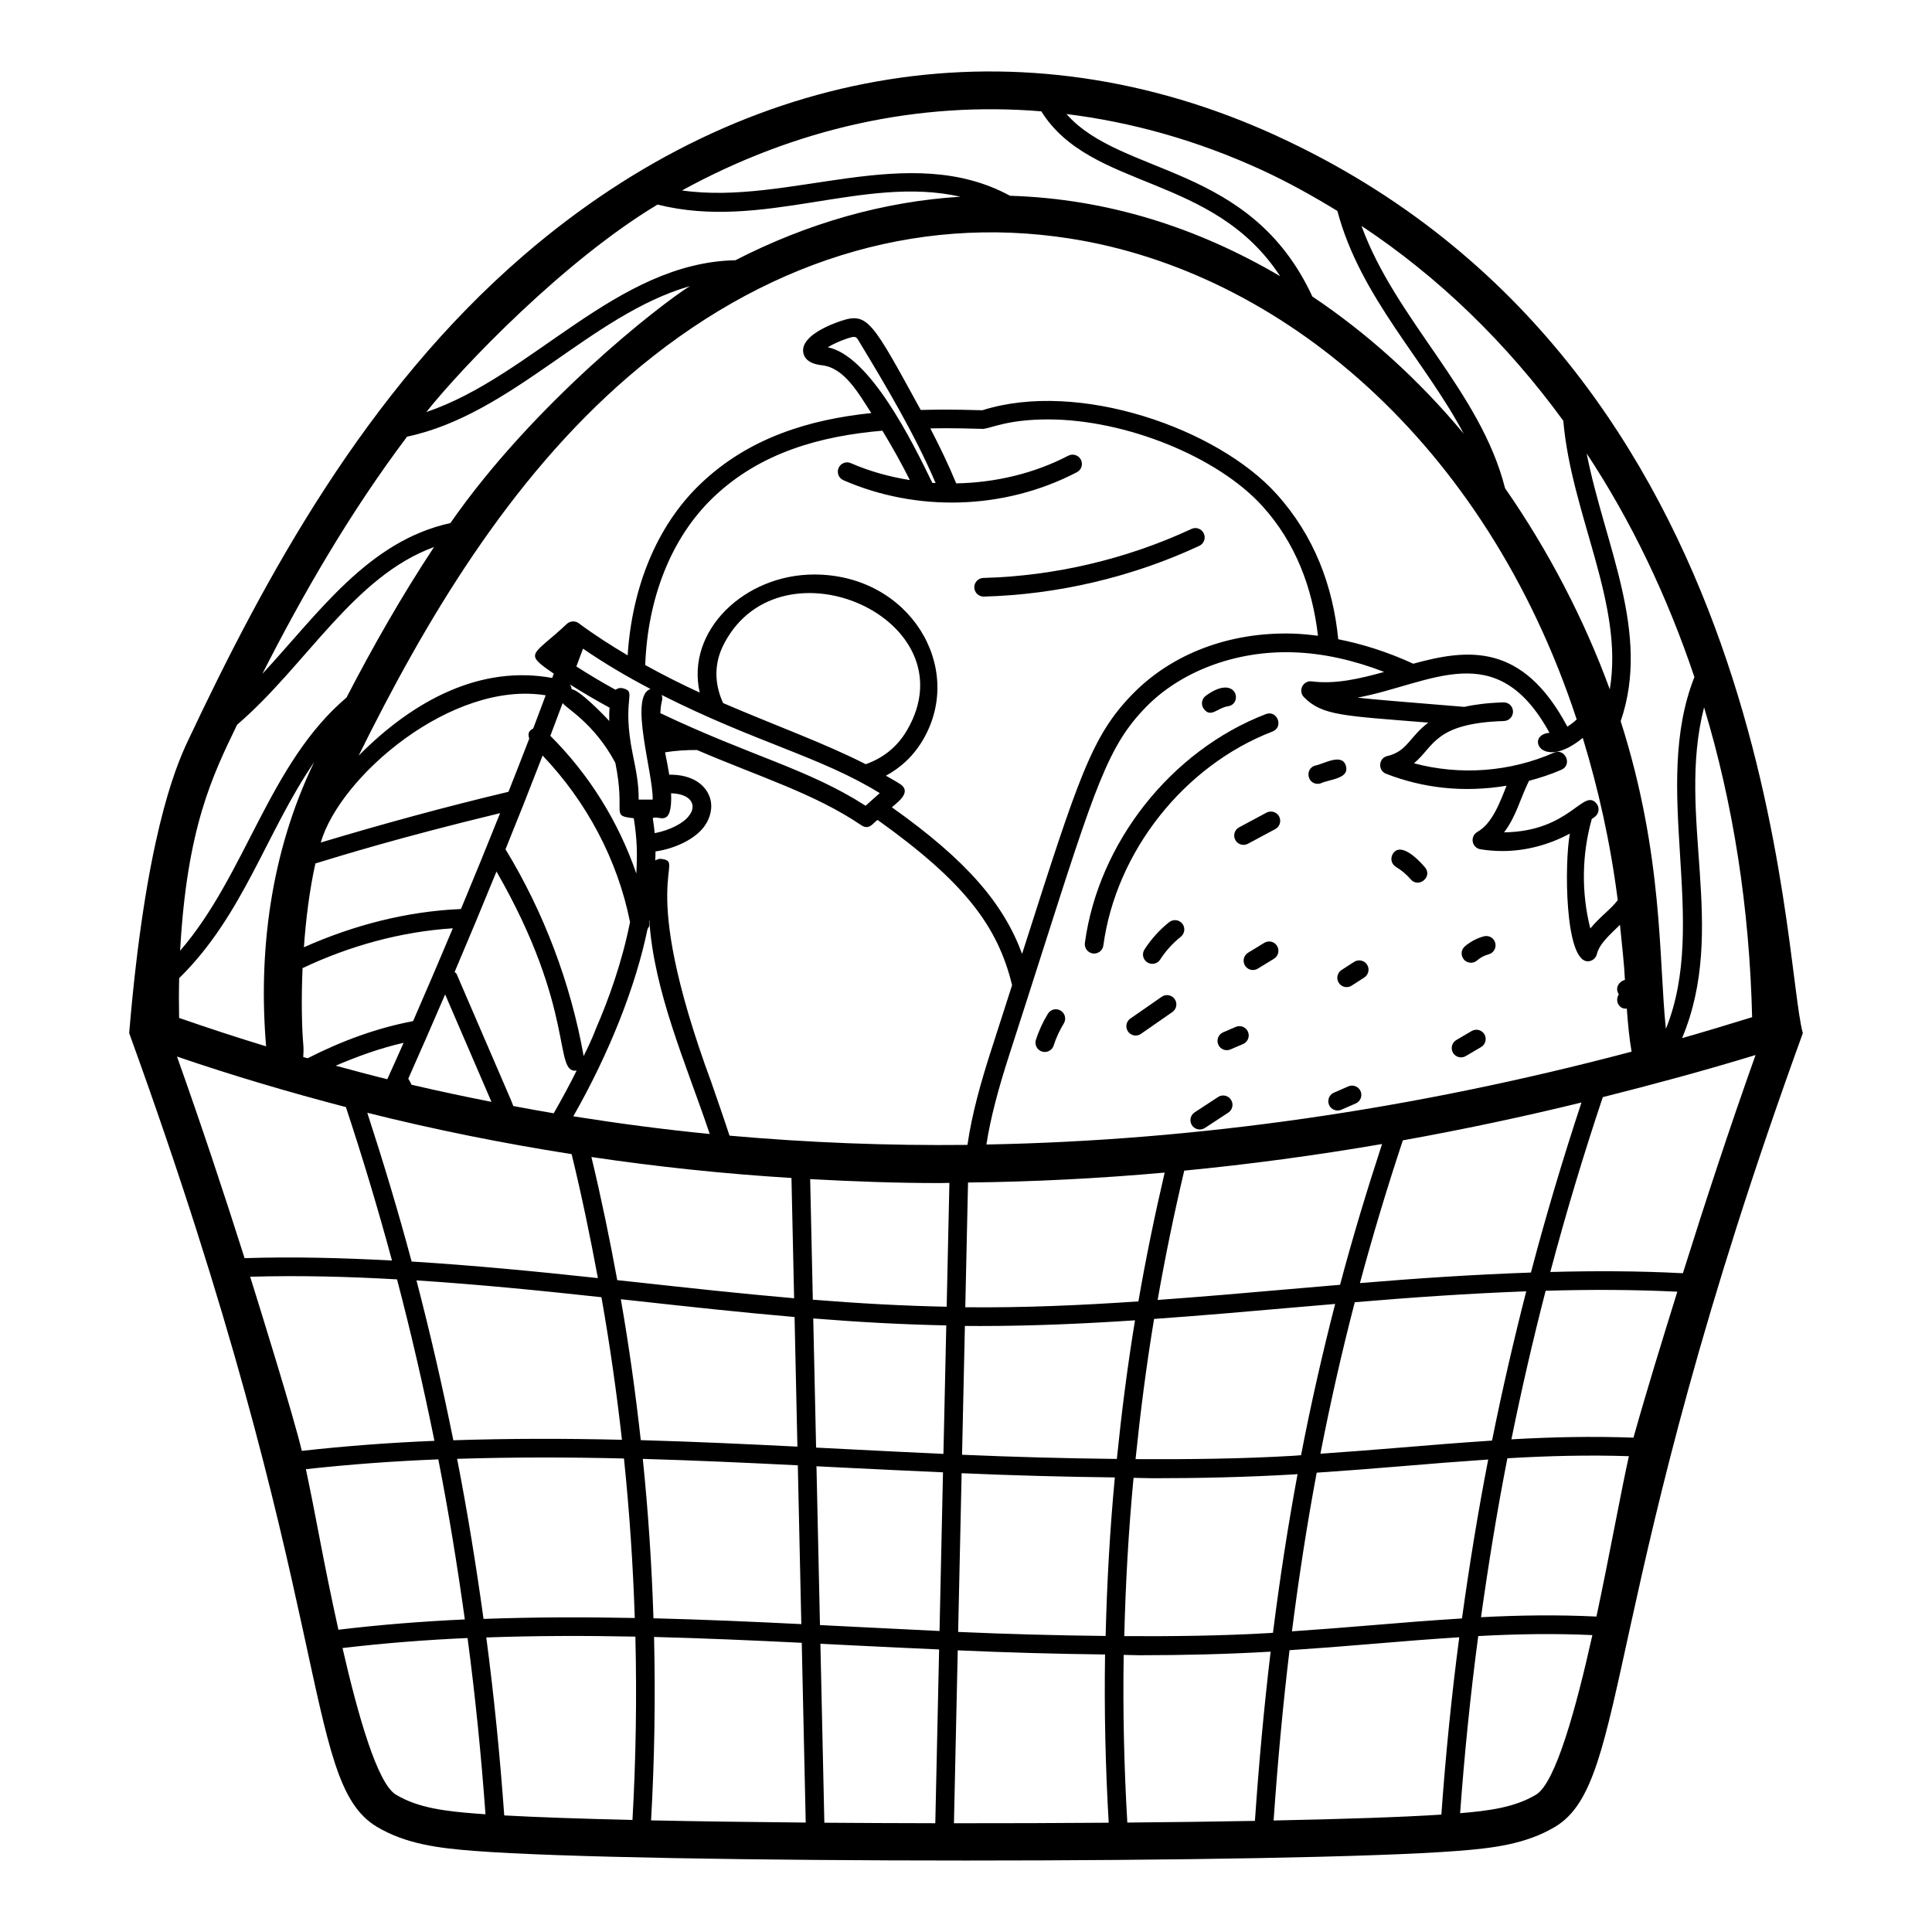 <?xml version="1.0" encoding="UTF-8"?>
<!-- Uploaded to: ICON Repo, www.iconrepo.com, Generator: ICON Repo Mixer Tools -->
<svg fill="#000000" width="800px" height="800px" version="1.1" viewBox="144 144 512 512" xmlns="http://www.w3.org/2000/svg">
 <g>
  <path d="m404.67 302.1h0.066c19.574-0.523 39.32-5.172 57.09-13.445 1.234-0.574 1.773-2.043 1.195-3.281-0.57-1.238-2.055-1.789-3.281-1.195-17.164 7.988-36.234 12.48-55.141 12.98-1.359 0.039-2.441 1.172-2.402 2.535 0.043 1.344 1.141 2.406 2.473 2.406z"/>
  <path d="m481.22 337.86c3.051-1.18 1.266-5.781-1.773-4.613-25.074 9.66-44.34 34.035-47.945 60.652-0.184 1.352 0.773 2.594 2.121 2.777 0.105 0.02 0.223 0.023 0.328 0.023 1.215 0 2.277-0.898 2.449-2.137 3.367-24.883 21.379-47.672 44.82-56.703z"/>
  <path d="m479.63 359.36-7.254 3.891c-1.207 0.645-1.648 2.148-1.004 3.348 0.445 0.824 1.293 1.297 2.172 1.297 0.395 0 0.801-0.098 1.168-0.293l7.254-3.891c1.207-0.641 1.648-2.141 1.016-3.344-0.66-1.207-2.144-1.652-3.352-1.008z"/>
  <path d="m453.84 388.38c-2.555 2.043-4.758 4.481-6.539 7.238-0.742 1.145-0.414 2.672 0.734 3.414 0.414 0.266 0.879 0.395 1.34 0.395 0.812 0 1.602-0.395 2.074-1.129 1.496-2.312 3.34-4.352 5.481-6.062 1.062-0.852 1.234-2.406 0.387-3.473-0.855-1.059-2.406-1.223-3.477-0.383z"/>
  <path d="m421.71 412.65c-1.332 2.16-2.394 4.484-3.184 6.902-0.414 1.297 0.297 2.691 1.59 3.113 0.25 0.082 0.512 0.121 0.762 0.121 1.043 0 2.008-0.664 2.352-1.707 0.656-2.051 1.562-4.019 2.684-5.852 0.715-1.16 0.348-2.684-0.809-3.394-1.176-0.711-2.688-0.363-3.394 0.816z"/>
  <path d="m451.87 408.15-8.316 5.777c-1.121 0.777-1.398 2.316-0.617 3.434 0.48 0.691 1.246 1.062 2.027 1.062 0.492 0 0.984-0.145 1.406-0.445l8.316-5.777c1.121-0.777 1.398-2.316 0.617-3.434-0.781-1.121-2.344-1.387-3.434-0.617z"/>
  <path d="m466.8 434.72-6.203 4.062c-1.141 0.746-1.469 2.277-0.715 3.422 0.473 0.723 1.266 1.121 2.066 1.121 0.465 0 0.934-0.129 1.352-0.398l6.203-4.07c1.148-0.746 1.469-2.281 0.715-3.418-0.746-1.148-2.281-1.477-3.418-0.719z"/>
  <path d="m479.04 393.86-4.293 2.625c-1.156 0.715-1.523 2.234-0.812 3.394 0.465 0.762 1.273 1.184 2.102 1.184 0.445 0 0.887-0.117 1.293-0.363l4.293-2.625c1.156-0.715 1.523-2.234 0.809-3.394-0.699-1.176-2.227-1.52-3.391-0.82z"/>
  <path d="m513.08 370.34c-0.695 1.168-0.32 2.688 0.848 3.387 1.484 0.891 2.809 2.008 3.938 3.312 2.066 2.434 5.914-0.688 3.742-3.223-2.246-2.617-6.609-6.684-8.527-3.477z"/>
  <path d="m537.23 392.14c-1.832 0.492-3.57 1.414-5.027 2.652-1.031 0.887-1.148 2.445-0.262 3.481 0.48 0.57 1.176 0.863 1.871 0.863 0.57 0 1.137-0.191 1.609-0.594 0.887-0.766 1.957-1.332 3.098-1.641 1.312-0.352 2.094-1.707 1.738-3.023-0.355-1.316-1.668-2.09-3.027-1.738z"/>
  <path d="m502.87 398.9-3.34 2.152c-1.148 0.742-1.477 2.273-0.734 3.414 0.473 0.734 1.266 1.129 2.074 1.129 0.465 0 0.926-0.129 1.34-0.395l3.336-2.152c1.148-0.742 1.477-2.273 0.734-3.414-0.73-1.145-2.262-1.453-3.41-0.734z"/>
  <path d="m471.48 416.14-3.336 1.434c-1.254 0.539-1.832 1.992-1.293 3.242 0.406 0.934 1.312 1.496 2.266 1.496 0.328 0 0.656-0.062 0.973-0.203l3.34-1.434c1.254-0.539 1.832-1.992 1.293-3.242-0.539-1.258-1.984-1.84-3.242-1.293z"/>
  <path d="m501.32 431.9-3.82 1.668c-1.254 0.543-1.824 1.996-1.285 3.246 0.406 0.93 1.312 1.484 2.266 1.484 0.328 0 0.664-0.066 0.984-0.207l3.82-1.668c1.254-0.543 1.824-1.996 1.285-3.246-0.539-1.25-2.004-1.82-3.25-1.277z"/>
  <path d="m534 417.23-4.062 2.387c-1.176 0.691-1.562 2.203-0.879 3.379 0.465 0.781 1.293 1.215 2.133 1.215 0.426 0 0.859-0.109 1.254-0.344l4.062-2.387c1.176-0.691 1.562-2.203 0.879-3.383-0.695-1.164-2.199-1.555-3.387-0.867z"/>
  <path d="m469.41 331.17c4.129-0.605 2.285-8.777-5.875-2.773-1.098 0.805-1.332 2.356-0.52 3.449 1.844 2.527 3.668-0.285 6.394-0.676z"/>
  <path d="m500.65 346.87c-1.078-3.383-5.934-0.355-8.191 0.035-2.664 0.863-2.043 4.82 0.762 4.82 0.25 0 0.512-0.039 0.762-0.121 2.309-1.121 7.805-1.176 6.668-4.734z"/>
  <path d="m482.48 180.07c-67.551-31.035-140.3-19.543-199.62 31.531-42.078 36.215-68.656 85.441-89.109 128.82-3.438 7.297-11.227 26.184-15.52 77.359 55.09 151.77 45.457 198.2 65.582 210.3 7.797 4.684 16.699 5.715 25.895 6.43 21.918 1.699 76.098 2.547 130.29 2.547 54.18 0 108.37-0.848 130.29-2.547 9.191-0.715 18.098-1.746 25.895-6.43 20.047-12.059 11.562-61.52 65.59-210.29-5.512-19.422-5.957-176.47-139.29-237.71zm-4.117 8.977c6.945 3.191 13.578 6.906 20.055 10.855 6.07 22.848 23.102 39.488 33.477 59.027-11.969-14.383-25.516-26.578-40.109-36.355-16.395-35.426-50.512-31.707-65.164-48.355 17.383 2.152 34.742 7.019 51.742 14.828zm94.645 218.48c-0.781 1.113-0.512 2.66 0.609 3.441 0.461 0.32 0.988 0.348 1.504 0.328 0.297 4.043 0.66 7.922 1.266 11.402-58.184 15.422-115.24 23.562-170.98 24.609 1.074-6.941 3.148-14.754 6.059-23.75 3.211-9.938 6.012-18.695 8.488-26.449 14.316-44.809 17.723-55.457 27.707-65.695 9.301-9.551 23.895-15.02 38.965-14.543 7.926 0.23 16.023 2.055 24.195 5.195-6.418 1.797-12.945 3.32-19.188 2.508-1.031-0.141-2.066 0.398-2.527 1.352-0.473 0.941-0.289 2.078 0.453 2.832 4.832 4.914 10.395 4.914 32.953 6.746-5.051 3.836-5.598 7.641-10.84 8.848-2.367 0.539-2.598 3.832-0.348 4.707 9.758 3.785 20.41 5.066 31.934 3.168-1.82 4.531-3.769 9.984-7.758 12.258-0.906 0.52-1.391 1.559-1.207 2.586 0.184 1.031 1.004 1.832 2.035 1.996 1.93 0.312 3.867 0.469 5.816 0.469 6.238 0 12.402-1.668 17.887-4.625-1.453 7.738-1.375 33.844 4.754 33.844 0.039 0 0.086 0 0.125-0.004 1.09-0.059 2.008-0.816 2.266-1.867 0.707-2.816 3.375-5.082 6.137-7.797 1.457 13.973 1.098 12.02 1.312 14.613-1.52 0.359-2.769 2.086-1.613 3.828zm-308.87 118.16c-2.867-14.238-6.125-28.367-9.77-42.371 16.457 1.07 32.832 2.695 49.02 4.461 2.219 12.547 4.019 25.145 5.434 37.781-14.875-0.355-29.789-0.359-44.684 0.129zm45.219 4.828c1.457 14.055 2.406 28.148 2.863 42.27-13.348-0.27-26.719-0.242-40.078 0.242-1.973-14.227-4.266-28.383-7-42.422 14.73-0.465 29.488-0.449 44.215-0.09zm-85.176-129.95c12.5-5.918 26.062-9.664 39.82-10.555-3.449 8.219-6.957 16.418-10.527 24.598-9.828 1.863-19.129 5.348-27.941 9.836-0.391-0.109-0.785-0.199-1.172-0.312 0.078-1.066 0.117-2.148 0.02-3.254-0.395-4.531-0.566-11.918-0.199-20.312zm160.94-129.34c-5.394-0.867-10.672-2.316-15.637-4.484-1.262-0.559-2.711 0.031-3.25 1.273-0.539 1.25 0.027 2.707 1.285 3.25 19.195 8.383 42.379 8.035 61.867-2.121 1.215-0.633 1.68-2.121 1.051-3.332-0.637-1.215-2.121-1.664-3.328-1.047-9.066 4.723-19.367 7.148-29.707 7.336-2.047-4.969-4.383-9.801-6.856-14.562 2.199-0.035 4.66-0.152 14.086 0.125 2.191-0.273 6.602-2.512 17.113-2.512 20.547 0 44.996 9.898 56.852 23.027 8.723 9.652 13.199 21.523 14.68 34.305-2.172-0.27-4.344-0.5-6.5-0.566-16.902-0.531-32.25 5.348-42.648 16.039-10.805 11.07-14.27 21.926-28.883 67.637-0.117 0.375-0.262 0.816-0.383 1.191-4.871-13.191-14.445-24.605-34.5-38.84 0.965-0.992 5.516-3.875 2.246-6.113-1.184-0.801-2.562-1.504-3.836-2.262 3.863-2.086 7.309-5.16 9.902-9.629 11.121-19.16-3.66-43.691-28.902-43.691-18.434 0-34.059 14.871-30.34 31.293-4.793-2.188-9.613-4.633-14.445-7.297 0.664-17.789 6.875-33.613 17.801-44.199 12.645-12.262 28.965-16.523 45.055-17.91 2.606 4.273 5.027 8.633 7.277 13.09zm-21.762-35.188c1.227-0.75 3.039-1.637 5.238-2.359 2.172-0.703 2.297-0.477 3.047 0.777 7.273 12.031 14.688 24.469 20.301 37.543-0.289-0.02-0.578 0.004-0.867-0.02-5.266-10.91-16.605-33.793-27.719-35.941zm-98.359 166.06c-0.105-0.242-0.359-0.32-0.523-0.508 3.785-8.883 7.477-17.762 11.098-26.629 21.227 36.895 14.988 53.637 21.238 52.75-1.945 3.945-3.992 7.676-6.074 11.324-3.578-0.598-7.141-1.266-10.707-1.926-0.211-0.559-0.43-1.145-0.641-1.633zm9.242 33.906c-7.086-1.387-14.145-2.898-21.176-4.535-0.293-0.617-0.586-1.195-0.871-1.598 3.297-7.406 6.555-14.863 9.77-22.34zm41.359-45.793c0.879-1.188 0.242-1.316 0.457-2.477 1.238 19.215 9.738 38.07 16.027 56.785-12.129-1.184-24.172-2.785-36.156-4.684 9.555-16.77 16.539-34.43 19.672-49.625zm1.387-29.371c1.422-1.043 5.231 3.059 4.863-6.617 5.629 0.184 6.805 3.426 4.75 5.934-1.383 1.977-5.039 3.852-9.09 4.644-0.125-1.324-0.332-2.644-0.523-3.961zm2.008-27.848c0.184-3.812 0.816-3.152 0.355-4.816 24.984 12.613 42.227 16.387 57.793 26.012l-3.754 3.344c-15.289-9.816-30.285-13.066-54.395-24.539zm54.434 13.535c-10.816-5.527-23.957-10.242-37.801-16.207-2.234-4.902-2.582-10.336 0.277-15.77 15.129-28.84 65.477-6.348 48.496 22.918-2.731 4.699-6.617 7.508-10.973 9.059zm-57.039-19.938c-5.785 1.93 0.75 22.445 0.578 29.309h-3.723c0.078-4.023-0.734-7.973-1.523-11.816-3.125-15.207 1.242-16.656-2.625-17.672-0.742-0.195-1.426-0.008-1.984 0.383-3.516-1.926-6.969-3.988-10.371-6.172 0.578-1.562 1.199-3.168 1.762-4.719 5.789 3.981 11.801 7.5 17.887 10.688zm-10.84 4.961c-0.113 1.18-0.137 2.356-0.09 3.527-1.324-1.512-8.102-8.41-9.973-8.41 0-0.465-0.203-0.891-0.453-1.277 3.457 2.172 6.965 4.227 10.516 6.16zm1.516 14.598c2.832 13.828-1.461 13.98 4.887 14.691 0.863 5.449 0.984 9.301 0.676 14.66-4.684-13.691-12.523-26.277-22.785-36.496 1.121-2.93 2.176-5.793 3.269-8.695 0.809 1.348 8.281 5.219 13.953 15.84zm3.898 42.195c-2.09 10.578-5.668 20.527-9.059 28.312-1.234 3.285-2.746 6.195-3.231 7.215-3.418-19.238-10.559-38.141-20.711-54.801 4.106-10.156 5.57-13.82 9.836-24.84 11.637 12.207 19.859 27.586 23.164 44.113zm-25.66-51.281c-0.926 0.516-1.574 1.035-1.051 2.691-1.797 4.668-3.637 9.367-5.504 14.082-16.66 3.961-33.32 8.516-49.746 13.445 5.059-17.523 34.766-43.043 59.605-39.016-1.105 2.938-2.168 5.832-3.305 8.797zm-8.77 22.43c-3.363 8.43-6.84 16.914-10.375 25.406-14.316 0.609-28.469 4.269-41.621 10.137 0.516-7.363 1.461-15.066 3.047-22.211 7.09-2.152 22.016-6.816 48.949-13.332zm-25.574 60.863c-1.426 3.242-2.879 6.441-4.324 9.648-4.574-1.117-9.125-2.359-13.676-3.586 5.852-2.5 11.836-4.668 18-6.062zm44.527 29.504c2.656 10.898 4.918 21.855 6.961 32.848-16.297-1.766-32.781-3.352-49.363-4.387-3.547-13.266-7.508-26.398-11.75-39.422 17.875 4.481 35.938 8.094 54.152 10.961zm5.238 0.758c17.523 2.606 35.199 4.457 53.02 5.562l0.703 31.875c-13.996-1.215-27.926-2.734-41.629-4.242-1.734-0.191-3.504-0.367-5.242-0.559-2-10.922-4.246-21.809-6.852-32.637zm36.605-5.66c-1.543-4.711-3.184-9.367-4.754-13.941-20.395-55.227-6.523-58.453-13.293-59.398-0.605-0.086-1.156 0.121-1.629 0.418 0.012-0.801 0.074-1.602 0.062-2.398 5.434-0.789 10.473-3.359 12.844-6.519 1.777-2.371 2.371-5.234 1.582-7.707-1.117-3.348-4.562-6.188-10.793-6.113-0.223-1.398-0.566-3.328-1.105-5.926 2.746-0.441 5.57-0.633 8.465-0.609 16.773 7.207 31.051 11.492 43.531 19.922 2.254 1.547 3.359-0.961 4.348-1.379 23.09 16.488 31.824 28.172 35.625 43.77-1.691 5.277-3.469 10.82-5.453 16.957-2.875 8.895-5.242 17.387-6.375 25.375-21.223 0.234-42.242-0.598-63.055-2.449zm63.207 12.422c17.246-0.195 34.617-1.066 52.113-2.633-2.641 11.332-4.984 22.707-6.965 34.137-15.32 1.039-30.691 1.715-45.875 1.551zm57.297-3.148c17.363-1.684 34.84-4.035 52.426-7.059-4.07 12.441-7.816 24.844-11.133 37.312-4.394 0.379-8.824 0.742-13.184 1.129-11.574 1.027-23.348 2.027-35.16 2.887 2.012-11.469 4.367-22.898 7.051-34.27zm-7.988 39.297c12.281-0.871 24.504-1.926 36.539-2.992 3.789-0.336 7.633-0.648 11.445-0.98-3.402 13.207-6.422 26.52-9.039 40.086-0.695 0.043-1.391 0.117-2.086 0.16-13.852 0.812-27.809 0.957-41.773 0.879 1.281-12.422 2.856-24.816 4.914-37.152zm43.09 40.746c7.613-0.52 15.227-1.094 22.836-1.742 7.465-0.637 15.027-1.227 22.617-1.746-2.711 13.941-4.992 27.992-6.949 42.117-8.203 0.516-16.371 1.156-24.418 1.84-6.879 0.586-13.762 1.102-20.645 1.578 1.832-14.379 3.996-28.367 6.559-42.047zm22.422-6.664c-7.144 0.609-14.289 1.137-21.438 1.637 2.648-13.578 5.668-26.918 9.109-40.141 15.043-1.281 30.211-2.32 45.441-2.894-3.352 13.086-6.394 26.27-9.066 39.555-8.074 0.539-16.117 1.168-24.047 1.844zm-10.965-43.574c3.398-12.637 7.188-25.211 11.371-37.832 15.695-2.82 31.477-6.152 47.34-10.027-4.906 14.863-9.398 29.883-13.395 45.062-15.191 0.535-30.316 1.531-45.316 2.797zm61.051-93.988c-2.394-9.465-2.262-19.559 0.391-29.008 0.305-0.246 0.656-0.43 0.953-0.688 1.031-0.898 1.137-2.453 0.242-3.481-3.504-4.023-6.969 7.481-24.445 7.711 3.203-4.188 4.188-8.711 6.606-13.652 2.922-0.785 5.812-1.715 8.598-2.938 3-1.324 0.98-5.832-1.988-4.527-11.652 5.133-24.859 6.082-37.086 2.812 5.367-4.43 5.363-10.613 23.848-11.199 1.359-0.043 2.43-1.188 2.394-2.547-0.047-1.363-1.121-2.426-2.547-2.394-4.172 0.133-7.555 0.562-10.352 1.191-16.961-1.398-23.645-1.914-28.285-2.449 19.586-3.695 36.766-16.398 50.859 9.328-6.516 0.484-2.211 10.398 8.816 1.34 4.109 13.457 7.324 27.738 9.27 43.008-1.969 2.551-4.445 4.125-7.273 7.492zm-6.086-53.484c-11.898-22.391-26.43-20.621-40.836-16.672-6.664-3.07-13.297-5.18-19.875-6.488-1.391-14.031-6.293-27.359-16.387-38.527-15.66-17.344-52.414-30.242-77.918-22.156-8.98-0.262-12.445-0.164-16.344-0.074-12.754-23.285-14.004-25.91-20.945-23.66-2.508 0.824-10.66 3.84-10.207 8.215 0.145 1.402 1.121 3.168 4.969 3.594 6.031 0.66 9.812 7.652 13.082 12.668-16.195 1.695-32.531 6.426-45.543 19.039-11.336 10.984-17.848 27.109-19.023 45.172-4.359-2.582-8.699-5.356-12.957-8.508-0.926-0.695-2.238-0.633-3.106 0.133-9.16 8.625-11.762 7.594-3.508 13.223-0.141 0.379-0.285 0.762-0.43 1.141-18.797-3.438-36.531 5.691-51.289 20.594 17.523-35.469 39.766-73.152 71.52-100.48 35.27-30.371 75.758-43.016 116.96-36.566 55.508 8.672 110.04 53.609 134.32 127.45-0.746 0.699-1.566 1.336-2.488 1.91zm-139.41-163.06c13.191 21.035 45.469 16.383 63.301 43.691-21.977-12.918-45.812-20.52-71.594-21.316-26.918-14.641-58.48 2.668-86.918-1.41 30.215-16.551 62.668-23.656 95.211-20.965zm-101.69 24.707c27.906 7.039 54.621-7.898 80.262-2.078-20.402 1.262-40.539 7.027-59.633 16.832-31.551 0.645-53.734 30.742-81.91 40.23 9.684-12.168 36.613-40.203 61.281-54.984zm-66.387 61.512c28.016-5.961 48.594-32.305 74.941-39.895-7.785 4.844-41.312 30.914-63.453 62.789-21.805 4.781-34.828 23.766-49.844 39.977 10.73-21.109 23.195-42.711 38.355-62.871zm-45.039 76.336c18.262-15.645 30.867-39.336 52.188-47.086-8.621 13.055-16.273 26.516-23.195 39.887-20.598 17.469-26.559 46.812-44.094 67.102 1.797-32.578 8.543-46.34 15.102-59.902zm-15.355 67.164c17.023-16.676 23.047-38.652 35.762-57.223-11.641 24.094-14.809 50.57-12.719 75.289-7.723-2.344-15.402-4.871-23.055-7.527-0.07-3.238-0.074-6.777 0.012-10.539zm-0.578 20.773c14.789 5.059 29.723 9.473 44.766 13.395 4.438 13.422 8.52 26.977 12.211 40.664-13.027-0.703-26.066-1.047-39.062-0.633-5.68-17.918-11.633-35.77-17.914-53.426zm19.395 58.355c12.934-0.383 25.93-0.043 38.922 0.695 3.711 14.137 6.996 28.41 9.91 42.789-11.75 0.484-23.473 1.359-35.148 2.66-2.184-9.215-10.871-37.16-13.684-46.145zm14.766 50.996c11.648-1.281 23.352-2.137 35.094-2.602 2.75 14.039 5.047 28.199 7.027 42.422-11.203 0.508-22.383 1.395-33.504 2.727-4.262-19.328-5.672-28.695-8.617-42.547zm45.422 91.301c-8.277-0.641-15.617-1.465-21.57-5.051-4.863-2.922-9.965-20.656-14.145-38.848 10.992-1.301 22.047-2.164 33.137-2.656 2.059 15.477 3.613 31.055 4.754 46.707-0.727-0.055-1.512-0.102-2.176-0.152zm41.125 1.656c-13.574-0.316-25.223-0.715-33.98-1.199-1.137-15.801-2.695-31.535-4.758-47.164 13.16-0.465 26.348-0.488 39.512-0.219 0.391 16.184 0.148 32.383-0.773 48.582zm-3.082-137.99c1.246 0.137 2.516 0.266 3.758 0.402 13.91 1.531 28.055 3.082 42.281 4.305l0.754 34.352c-13.75-0.691-27.598-1.328-41.512-1.719-1.379-12.484-3.117-24.938-5.281-37.34zm46.902 44.012 0.926 42.082c-12.98-0.645-26.059-1.215-39.184-1.547-0.449-14.109-1.387-28.195-2.824-42.238 13.766 0.395 27.473 1.023 41.082 1.703zm-38.891 94.09c0.926-16.207 1.172-32.414 0.793-48.605 13.105 0.336 26.168 0.906 39.141 1.551l1.051 47.637c-14.598-0.125-28.492-0.32-40.984-0.582zm75.324 0.758c-9.93-0.016-19.789-0.059-29.402-0.133l-1.047-47.43c2.996 0.152 6.004 0.301 8.984 0.453 7.422 0.383 14.969 0.707 22.477 1.059zm1.121-50.941c-7.477-0.352-14.945-0.719-22.336-1.102-3.102-0.16-6.231-0.312-9.348-0.473l-0.926-42.082c2.535 0.129 5.082 0.254 7.609 0.383 8.559 0.441 17.258 0.82 25.922 1.223zm1.035-46.934c-8.637-0.398-17.25-0.828-25.777-1.266-2.644-0.137-5.316-0.27-7.969-0.402l-0.754-34.23c11.738 0.945 23.512 1.605 35.254 1.844zm0.859-39c-11.801-0.238-23.645-0.91-35.473-1.867l-0.703-31.953c11.441 0.621 22.922 1.047 34.484 1.047 0.801 0 1.613-0.047 2.414-0.047zm1.926 136.88 1.008-45.82c12.961 0.578 25.969 0.945 39.039 1.098-0.234 14.852 0.098 29.719 0.965 44.582-13.355 0.105-27.195 0.152-41.012 0.141zm40.199-49.629c-13.059-0.152-26.117-0.496-39.086-1.074l0.926-42.059c13.48 0.594 27.012 0.957 40.598 1.117-1.312 13.973-2.098 27.984-2.438 42.016zm-38.047-48.027 0.75-34.137c1.379 0.012 2.758 0.02 4.129 0.02 13.633 0 27.332-0.609 40.957-1.508-2.012 12.203-3.562 24.457-4.82 36.738-13.703-0.156-27.402-0.516-41.016-1.113zm77.609 97.031c-10.551 0.195-21.965 0.34-33.816 0.445-0.867-14.812-1.195-29.633-0.961-44.434 1.406 0.008 2.809 0.09 4.215 0.09 11.602 0 23.203-0.273 34.727-0.949-1.723 14.445-3.098 29.367-4.164 44.848zm3.887-49.781c-12.766 0.75-25.633 0.887-38.508 0.82 0.34-14.012 1.137-28 2.457-41.953 1.715 0.012 3.418 0.109 5.133 0.109 12.523 0 25.035-0.293 37.469-1.023 0.289-0.016 0.574-0.047 0.863-0.066-2.535 13.688-4.703 27.656-6.516 42.043-0.301 0.02-0.598 0.055-0.898 0.07zm45.52 48.117c-10.332 0.668-25.906 1.188-44.453 1.562 1.086-15.574 2.461-30.605 4.219-45.133 7.238-0.488 14.48-1.039 21.719-1.656 7.672-0.656 15.457-1.27 23.262-1.773-2.059 15.578-3.609 31.258-4.746 47zm25.105-5.293c-5.598 3.371-12.453 4.285-20.133 4.918 1.152-15.73 2.727-31.387 4.805-46.941 10.082-0.551 20.195-0.719 30.246-0.258-4.305 19.336-9.746 39.176-14.918 42.281zm15.996-47.191c-10.195-0.504-20.418-0.363-30.59 0.172 1.977-14.121 4.258-28.18 6.988-42.117 10.734-0.645 21.496-0.902 32.203-0.559-1.914 8.441-5.398 27.602-8.602 42.504zm9.898-47.723c-0.023 0.09-0.055 0.219-0.078 0.309-10.789-0.391-21.598-0.172-32.355 0.449 2.684-13.223 5.715-26.352 9.074-39.375 11.652-0.34 23.293-0.324 34.895 0.25-3.965 12.777-7.93 25.562-11.535 38.367zm13.012-43.262c-11.688-0.617-23.406-0.645-35.133-0.332 4.144-15.613 8.797-31.062 13.906-46.336 13.445-3.387 26.926-7.019 40.484-11.16-6.801 19.09-13.164 38.422-19.258 57.828zm5.613-149.96c7.727 25.508 12.039 53.129 12.734 82.105-6.195 1.91-12.391 3.797-18.562 5.547 12.18-29.039-1.602-58.84 5.828-87.652zm-2.562-8.035c-11.605 29.383 3.957 64.879-7.559 93.242-1.926-18.234-0.594-45.875-11.977-81.547 8.066-23.422-4.285-46.754-9.012-70.941 11.785 17.832 21.328 37.77 28.547 59.246zm-22.426 3.266c-6.738-18.453-16.246-36.762-27.754-53.309-6.531-25.789-28.957-44.516-38.047-69.516 20.586 13.645 38.52 31.133 53.48 51.633 2.164 25.008 16.133 48.555 12.32 71.191z"/>
 </g>
</svg>